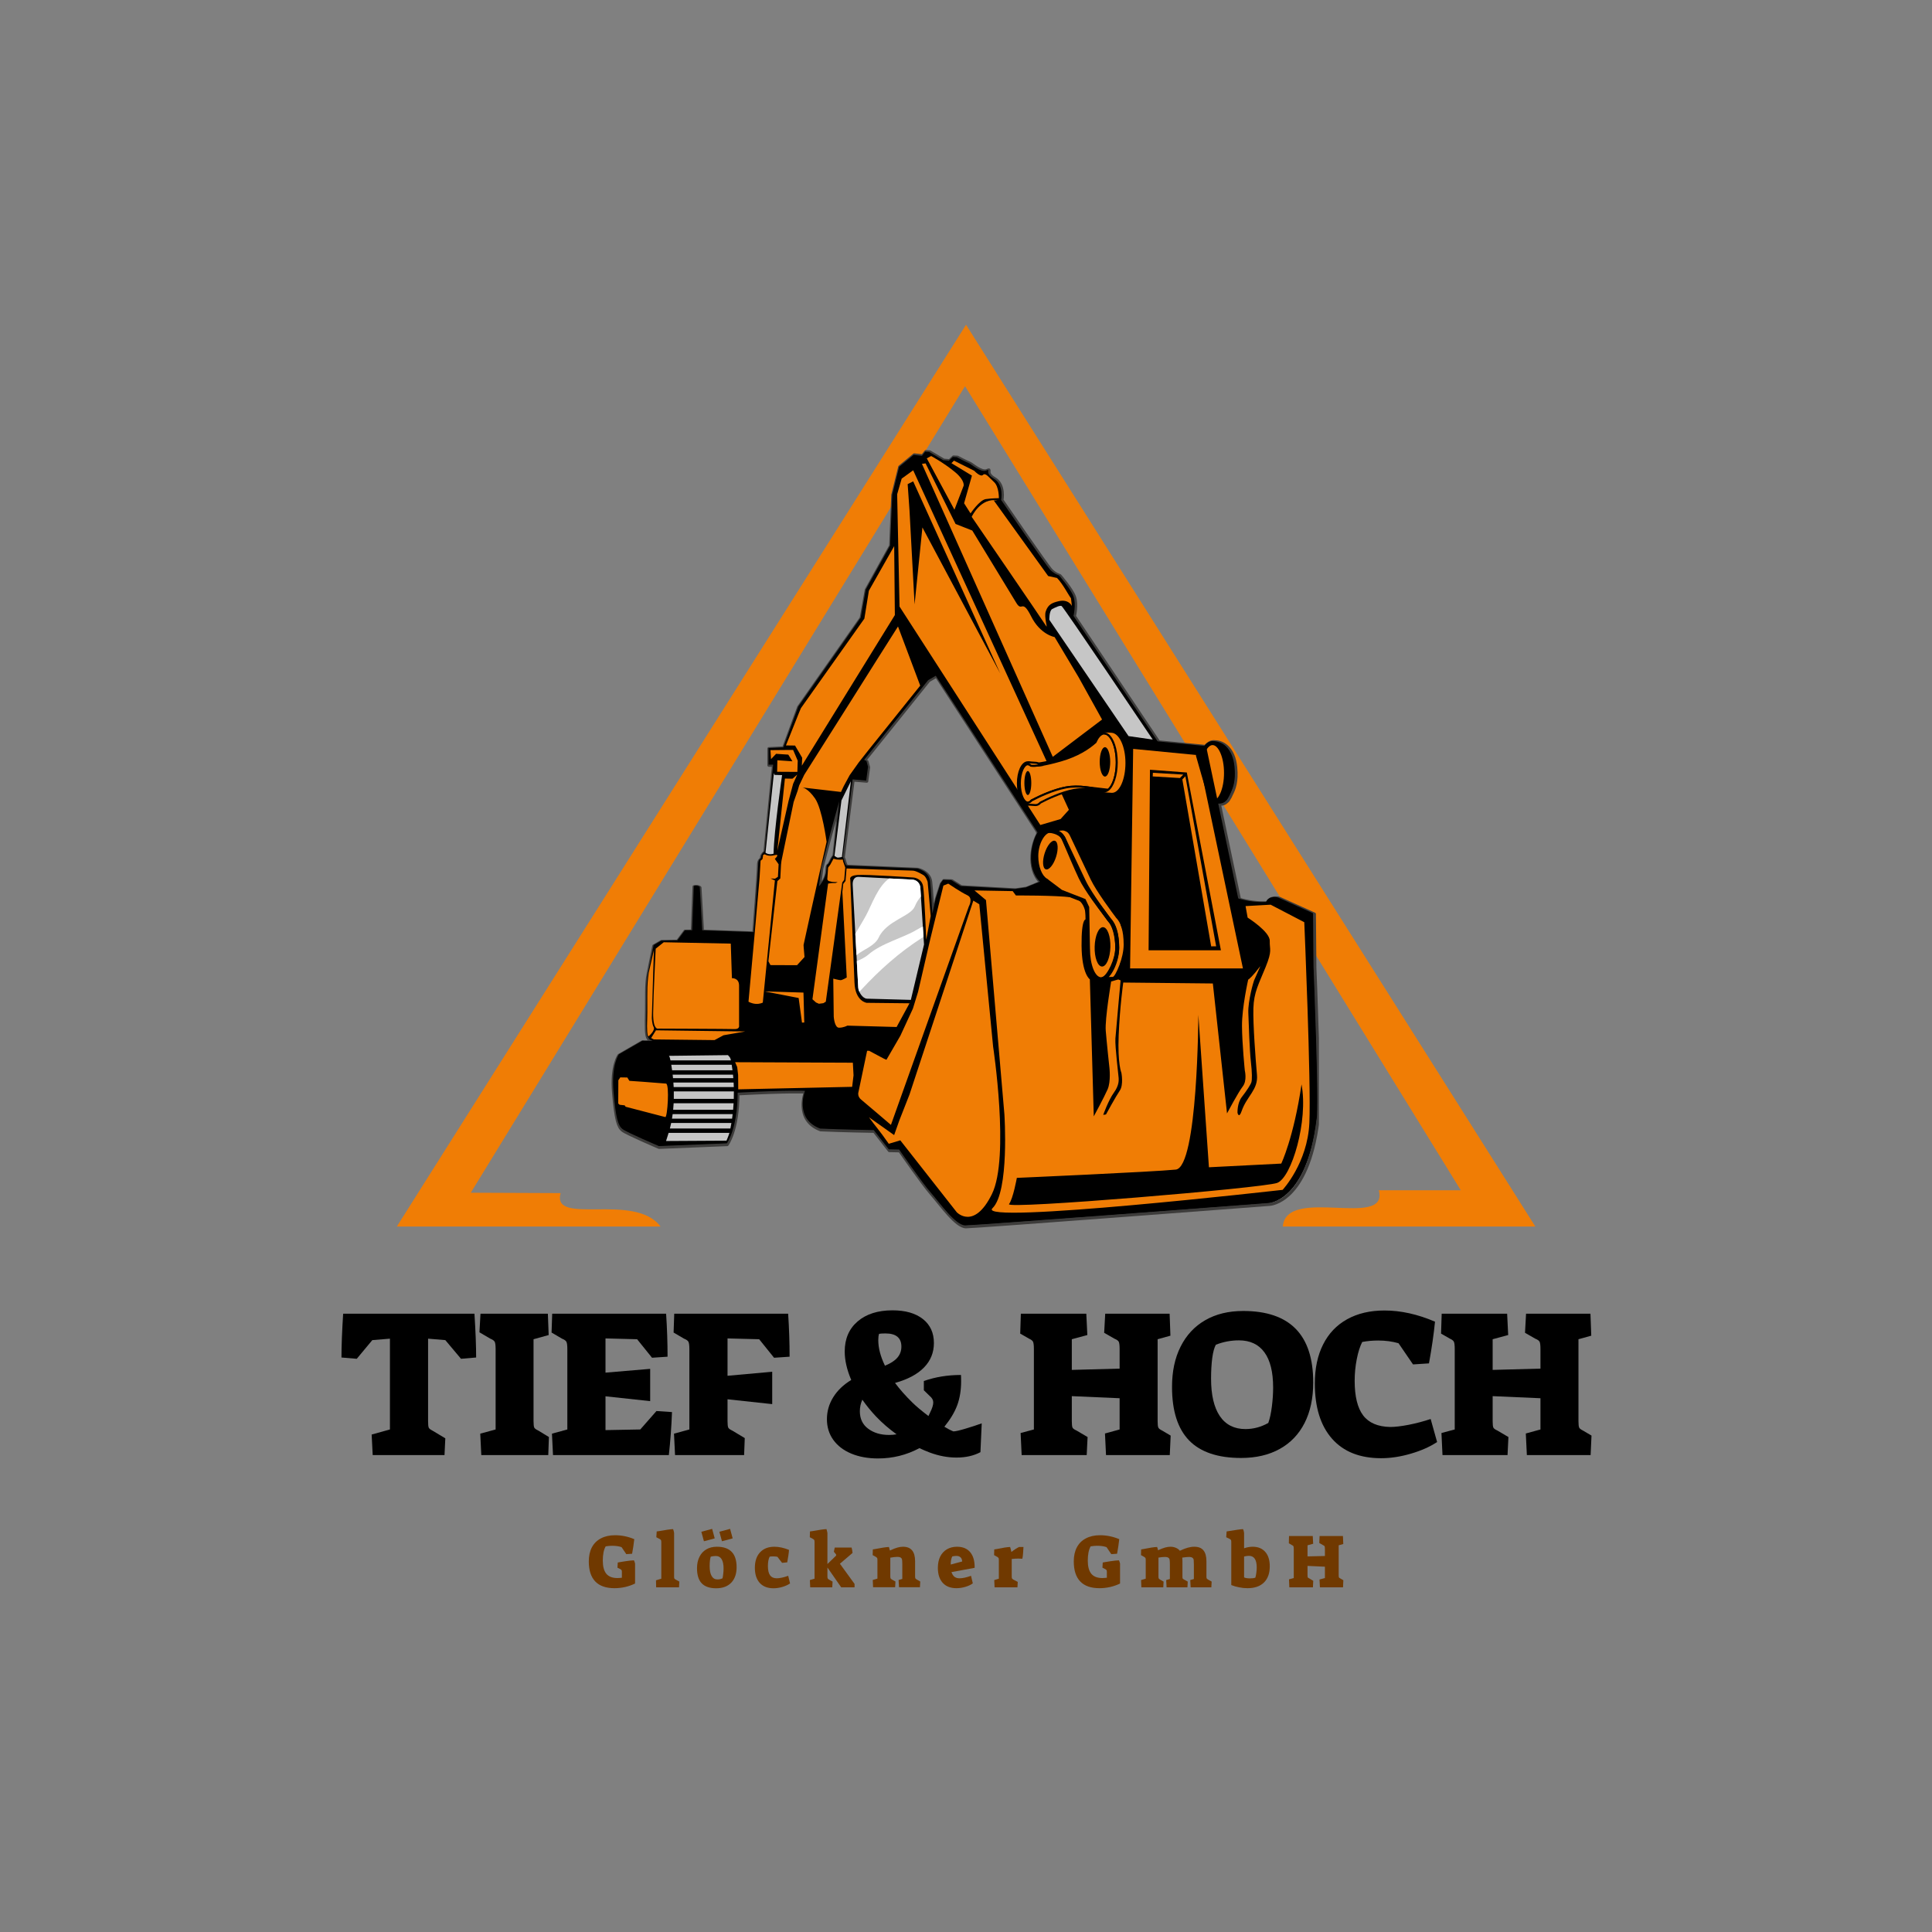 <?xml version="1.0" encoding="utf-8"?>
<svg xmlns="http://www.w3.org/2000/svg" height="500" preserveAspectRatio="xMidYMid meet" version="1.0" viewBox="0 0 375 375" width="500" zoomAndPan="magnify">
  <rect x="0" y="0" width="375" height="375" fill="#808080" stroke="none"/>
  <defs>
    <g/>
    <clipPath id="8a58f25785">
      <path clip-rule="nonzero" d="M 77 63 L 298.238 63 L 298.238 239 L 77 239 Z M 77 63"/>
    </clipPath>
    <clipPath id="2b1b8e0b28">
      <path clip-rule="nonzero" d="M 118.617 87.359 L 256 87.359 L 256 238 L 118.617 238 Z M 118.617 87.359"/>
    </clipPath>
    <clipPath id="2f2f2738a3">
      <path clip-rule="nonzero" d="M 118.617 87.359 L 256 87.359 L 256 238.859 L 118.617 238.859 Z M 118.617 87.359"/>
    </clipPath>
    <clipPath id="6bb5919d0a">
      <path clip-rule="nonzero" d="M 119 87.359 L 256 87.359 L 256 238 L 119 238 Z M 119 87.359"/>
    </clipPath>
    <clipPath id="930a31636f">
      <rect height="54" width="247" x="0" y="0"/>
    </clipPath>
    <clipPath id="c114b24f30">
      <rect height="20" width="152" x="0" y="0"/>
    </clipPath>
  </defs>
  <g clip-path="url(#8a58f25785)">
    <path d="M 128.203 238.066 C 123.176 231.336 106.996 238.055 108.82 231.582 L 91.379 231.508 L 187.312 74.961 L 283.539 231.031 L 267.629 231.031 C 269.637 238.668 249.641 230.09 248.992 238.066 L 298.004 238.066 L 187.508 63.031 L 77.027 238.066 Z M 128.203 238.066" fill="#f07d05" fill-opacity="1" fill-rule="evenodd"/>
  </g>
  <g clip-path="url(#2b1b8e0b28)">
    <path d="M 159.195 219.055 C 162.93 219.234 169.594 219.348 169.594 219.348 C 169.594 219.348 172.512 223.082 172.512 223.082 L 174.523 223.125 C 174.523 223.125 178.957 229.535 180.699 231.523 C 182.441 233.508 185.457 237.844 187.355 237.844 C 189.254 237.844 246.188 233.496 246.188 233.496 C 246.188 233.496 253.562 233.23 255.531 217.312 C 256.066 214.766 254.949 187.629 254.949 187.629 L 254.859 177.258 L 248.109 174.219 C 248.109 174.219 246.41 173.68 245.738 175.066 C 243.711 175.168 241.836 174.848 240.34 174.391 L 236.457 155.973 C 236.543 155.965 236.633 155.953 236.723 155.938 L 236.75 155.941 C 236.77 155.941 236.789 155.941 236.809 155.941 L 236.812 155.941 C 236.828 155.945 236.844 155.945 236.859 155.945 C 237.203 155.945 237.527 155.797 237.828 155.531 C 238.016 155.395 238.176 155.219 238.285 155 L 238.285 154.996 C 238.465 154.73 238.633 154.418 238.777 154.062 C 239.32 153.02 239.883 151.609 239.613 148.82 C 239.27 145.227 237.254 143.902 235.621 143.875 C 235.535 143.859 235.449 143.855 235.363 143.855 C 235.285 143.855 235.207 143.859 235.129 143.871 L 235.125 143.875 C 235.047 143.887 234.969 143.902 234.891 143.926 C 234.535 144.039 234.203 144.273 233.906 144.605 C 233.855 144.66 233.809 144.719 233.762 144.777 L 233.402 144.746 L 224.691 143.898 L 208.367 119.543 C 208.367 119.543 208.902 117.305 208.367 115.785 C 207.828 114.266 205.547 111.672 205.547 111.672 C 205.547 111.672 204.699 111.449 203.895 110.645 C 203.09 109.84 194.328 97.055 194.328 97.055 C 194.328 97.055 194.91 94.059 192.898 92.898 C 190.887 91.734 192.496 90.887 191.422 91.332 C 190.348 91.777 188.473 90.035 188.07 89.902 C 187.668 89.766 185.699 88.738 185.699 88.738 L 184.941 88.695 L 184.18 89.41 L 183.062 89.32 L 180.336 87.711 L 179.574 87.668 L 178.949 88.473 L 177.34 88.293 L 174.523 90.617 L 173.184 96.027 L 172.773 105.895 L 168.039 114.445 L 167.059 119.898 L 154.941 137.156 L 152.035 145.07 L 149.176 145.203 L 149.176 148.422 L 150.07 148.422 L 148.414 165.23 C 148.414 165.23 147.742 165.766 147.742 166.305 C 147.742 166.84 147.164 166.527 147.164 167.867 C 147.164 169.211 146.27 180.922 146.27 180.922 L 136.297 180.574 L 135.82 172.145 C 135.691 172.012 135.496 171.949 135.281 171.914 C 135.113 171.887 134.73 171.914 134.672 171.953 L 134.352 180.559 L 132.93 180.578 L 131.477 182.52 L 128.371 182.566 L 126.875 183.438 L 125.781 188.844 C 125.363 190.902 125.516 194.016 125.469 196.035 C 125.402 198.938 125.355 200.945 125.805 201.328 C 126.012 201.914 126.742 202.051 126.742 202.051 C 126.082 202.039 125.391 202.027 124.664 202.02 L 120.129 204.633 C 120.129 204.633 118.633 206.641 119.082 211.891 C 119.527 217.141 119.996 218.5 120.824 219.148 C 121.648 219.797 127.895 222.453 127.895 222.453 L 141.082 221.918 C 141.082 221.918 143.141 219.234 143.184 212.082 C 153.332 211.547 156.246 211.734 156.246 211.734 C 156.246 211.734 154.121 217.16 159.195 219.055 Z M 201.391 161.555 L 201.234 161.551 L 201.363 161.512 L 181.633 131.164 L 180.156 132.016 L 167.727 147.484 L 168.176 147.707 L 168.488 148.824 L 168.129 151.508 L 165.492 151.281 L 163.57 166.348 C 163.57 166.348 163.66 166.305 163.883 167.152 C 164.105 168.004 164.375 168.004 164.375 168.004 L 178.012 168.586 C 178.012 168.586 180.289 169.031 180.516 170.996 C 180.738 172.965 180.871 175.914 180.871 175.914 L 180.98 177.301 L 181.633 174.352 L 182.57 171.445 L 183.062 170.773 L 184.625 170.82 L 186.461 171.98 L 196.965 172.562 L 199.113 172.25 L 201.84 171.133 C 199.055 168.332 200.23 163.441 201.391 161.555 Z M 162.898 155.531 L 161.781 166.035 C 161.781 166.035 161.559 166.125 161.066 167.199 C 160.574 168.27 160.484 167.289 160.395 168.941 C 160.305 170.594 158.965 172.027 158.965 172.027 L 159.414 168.406 L 161.246 161.43 Z M 162.898 155.531" fill="#000000" fill-opacity="1" fill-rule="evenodd"/>
  </g>
  <g clip-path="url(#2f2f2738a3)">
    <path d="M 947.195 2605.939 C 1020.552 2609.469 1151.458 2611.694 1151.458 2611.694 C 1151.458 2611.694 1208.777 2685.051 1208.777 2685.051 L 1248.294 2685.895 C 1248.294 2685.895 1335.386 2811.813 1369.609 2850.87 C 1403.831 2889.85 1463.069 2975.023 1500.361 2975.023 C 1537.653 2975.023 2656.032 2889.62 2656.032 2889.62 C 2656.032 2889.62 2800.903 2884.402 2839.577 2571.716 C 2850.089 2521.687 2828.143 1988.625 2828.143 1988.625 L 2826.379 1784.9 L 2693.784 1725.202 C 2693.784 1725.202 2660.406 1714.612 2647.208 1741.853 C 2607.383 1743.848 2570.552 1737.556 2541.163 1728.578 L 2464.891 1366.783 C 2466.579 1366.63 2468.344 1366.4 2470.109 1366.093 L 2470.646 1366.169 C 2471.03 1366.169 2471.413 1366.169 2471.797 1366.169 L 2471.874 1366.169 C 2472.18 1366.246 2472.487 1366.246 2472.794 1366.246 C 2479.547 1366.246 2485.916 1363.33 2491.824 1358.112 C 2495.507 1355.427 2498.653 1351.974 2500.802 1347.677 L 2500.802 1347.6 C 2504.331 1342.382 2507.631 1336.244 2510.47 1329.261 C 2521.136 1308.773 2532.185 1281.073 2526.891 1226.286 C 2520.138 1155.692 2480.544 1129.679 2448.47 1129.142 C 2446.782 1128.835 2445.094 1128.758 2443.406 1128.758 C 2441.871 1128.758 2440.336 1128.835 2438.802 1129.065 L 2438.725 1129.142 C 2437.19 1129.372 2435.656 1129.679 2434.121 1130.14 C 2427.138 1132.365 2420.616 1136.969 2414.784 1143.491 C 2413.787 1144.565 2412.866 1145.716 2411.945 1146.867 L 2404.886 1146.254 L 2233.772 1129.603 L 1913.106 651.174 C 1913.106 651.174 1923.619 607.207 1913.106 577.358 C 1902.517 547.508 1857.705 496.558 1857.705 496.558 C 1857.705 496.558 1841.054 492.184 1825.247 476.377 C 1809.44 460.57 1637.329 209.424 1637.329 209.424 C 1637.329 209.424 1648.762 150.57 1609.245 127.781 C 1569.728 104.914 1601.341 88.263 1580.24 97.011 C 1559.138 105.758 1522.307 71.536 1514.403 68.927 C 1506.5 66.241 1467.827 46.06 1467.827 46.06 L 1452.94 45.216 L 1437.978 59.258 L 1416.032 57.494 L 1362.473 25.88 L 1347.51 25.036 L 1335.232 40.843 L 1303.619 37.313 L 1248.294 82.969 L 1221.975 189.244 L 1213.918 383.07 L 1120.918 551.038 L 1101.658 658.157 L 863.633 997.162 L 806.544 1152.622 L 750.376 1155.231 L 750.376 1218.459 L 767.948 1218.459 L 735.413 1548.64 C 735.413 1548.64 722.215 1559.152 722.215 1569.741 C 722.215 1580.254 710.859 1574.115 710.859 1600.434 C 710.859 1626.83 693.287 1856.875 693.287 1856.875 L 497.388 1850.046 L 488.027 1684.457 C 485.495 1681.848 481.658 1680.62 477.438 1679.929 C 474.138 1679.392 466.619 1679.929 465.468 1680.697 L 459.176 1849.739 L 431.245 1850.122 L 402.7 1888.258 L 341.698 1889.179 L 312.309 1906.291 L 290.824 2012.489 C 282.614 2052.927 285.606 2114.083 284.685 2153.754 C 283.381 2210.766 282.46 2250.207 291.284 2257.726 C 295.351 2269.236 309.7 2271.922 309.7 2271.922 C 296.732 2271.692 283.151 2271.461 268.879 2271.308 L 179.792 2322.642 C 179.792 2322.642 150.403 2362.083 159.228 2465.211 C 167.975 2568.34 177.183 2595.043 193.45 2607.781 C 209.641 2620.518 332.336 2672.697 332.336 2672.697 L 591.386 2662.184 C 591.386 2662.184 631.824 2609.469 632.668 2468.971 C 832.02 2458.459 889.262 2462.142 889.262 2462.142 C 889.262 2462.142 847.52 2568.724 947.195 2605.939 Z M 1776.062 1476.434 L 1772.992 1476.358 L 1775.525 1475.59 L 1387.948 879.454 L 1358.943 896.182 L 1114.78 1200.043 L 1123.604 1204.417 L 1129.742 1226.362 L 1122.683 1279.078 L 1070.888 1274.627 L 1033.136 1570.585 C 1033.136 1570.585 1034.901 1569.741 1039.275 1586.392 C 1043.648 1603.12 1048.943 1603.12 1048.943 1603.12 L 1316.817 1614.553 C 1316.817 1614.553 1361.552 1623.301 1366.002 1661.897 C 1370.376 1700.57 1372.985 1758.504 1372.985 1758.504 L 1375.133 1785.744 L 1387.948 1727.81 L 1406.364 1670.721 L 1416.032 1657.523 L 1446.725 1658.444 L 1482.789 1681.234 L 1689.124 1692.667 L 1731.327 1686.528 L 1784.886 1664.583 C 1730.176 1609.565 1753.272 1513.496 1776.062 1476.434 Z M 1019.938 1358.112 L 997.992 1564.447 C 997.992 1564.447 993.619 1566.211 983.95 1587.313 C 974.282 1608.338 972.517 1589.078 970.752 1621.536 C 968.987 1653.994 942.668 1682.155 942.668 1682.155 L 951.492 1611.023 L 987.48 1473.979 Z M 1019.938 1358.112" fill="none" stroke="#3d3c3b" stroke-linecap="butt" stroke-linejoin="round" stroke-miterlimit="4" stroke-opacity="1" stroke-width="11.811" transform="matrix(0.051, 0, 0, 0.051, 110.976, 86.393)"/>
  </g>
  <g clip-path="url(#6bb5919d0a)">
    <path d="M 159.195 219.055 C 162.93 219.234 169.594 219.348 169.594 219.348 C 169.594 219.348 172.512 223.082 172.512 223.082 L 174.523 223.125 C 174.523 223.125 178.957 229.535 180.699 231.523 C 182.441 233.508 185.457 237.844 187.355 237.844 C 189.254 237.844 246.188 233.496 246.188 233.496 C 246.188 233.496 253.562 233.23 255.531 217.312 C 256.066 214.766 254.949 187.629 254.949 187.629 L 254.859 177.258 L 248.109 174.219 C 248.109 174.219 246.41 173.68 245.738 175.066 C 241.34 175.289 237.691 173.5 236.977 172.742 C 236.262 171.98 235.547 155.977 235.547 155.977 C 235.547 155.977 237.703 156.207 238.285 155 C 238.863 153.793 239.969 152.52 239.617 148.82 C 239.262 145.125 237.141 143.832 235.488 143.875 C 233.832 143.922 233.312 145.695 233.312 145.695 L 230.406 145.426 C 230.406 145.426 229.379 144.668 227.945 144.668 C 226.516 144.668 225.086 144.488 225.086 144.488 L 208.367 119.543 C 208.367 119.543 208.902 117.305 208.367 115.785 C 207.828 114.266 205.551 111.672 205.551 111.672 C 205.551 111.672 204.699 111.449 203.895 110.645 C 203.09 109.84 194.328 97.055 194.328 97.055 C 194.328 97.055 194.91 94.059 192.898 92.898 C 190.887 91.734 192.496 90.887 191.422 91.332 C 190.348 91.777 188.473 90.035 188.07 89.902 C 187.668 89.766 185.699 88.738 185.699 88.738 L 184.941 88.695 L 184.18 89.41 L 183.062 89.32 L 180.336 87.711 L 179.574 87.668 L 178.949 88.473 L 177.34 88.293 L 174.523 90.617 L 173.184 96.027 L 172.773 105.895 L 168.043 114.445 L 167.059 119.898 L 154.941 137.156 L 152.035 145.07 L 149.176 145.203 L 149.176 148.422 L 150.07 148.422 L 148.414 165.23 C 148.414 165.23 147.746 165.766 147.746 166.305 C 147.746 166.84 147.164 166.527 147.164 167.867 C 147.164 169.211 146.27 180.922 146.27 180.922 L 136.301 180.574 L 135.82 172.145 C 135.695 172.012 135.496 171.949 135.281 171.914 C 135.113 171.887 134.73 171.914 134.676 171.953 L 134.355 180.559 L 132.93 180.578 L 131.477 182.52 L 128.371 182.566 L 126.875 183.438 L 125.781 188.844 C 125.363 190.902 125.516 194.016 125.469 196.035 C 125.402 198.938 125.359 200.945 125.805 201.328 C 126.012 201.914 126.746 202.051 126.746 202.051 C 126.086 202.039 125.391 202.027 124.664 202.02 L 120.133 204.633 C 120.133 204.633 118.637 206.641 119.082 211.891 C 119.527 217.141 119.996 218.5 120.824 219.148 C 121.648 219.797 127.895 222.453 127.895 222.453 L 141.082 221.918 C 141.082 221.918 143.141 219.234 143.184 212.082 C 153.332 211.547 156.246 211.734 156.246 211.734 C 156.246 211.734 154.121 217.16 159.195 219.055 Z M 162.898 155.531 L 161.781 166.035 C 161.781 166.035 161.559 166.125 161.066 167.199 C 160.574 168.27 160.484 167.289 160.395 168.941 C 160.309 170.594 158.965 172.027 158.965 172.027 L 159.414 168.406 L 161.246 161.43 Z M 181.633 131.164 L 180.156 132.016 L 167.727 147.484 L 168.176 147.707 L 168.488 148.824 L 168.129 151.508 L 165.492 151.281 L 163.57 166.348 C 163.57 166.348 163.66 166.305 163.883 167.152 C 164.105 168.004 164.375 168.004 164.375 168.004 L 178.012 168.582 C 178.012 168.582 180.289 169.031 180.516 170.996 C 180.738 172.965 180.871 175.914 180.871 175.914 L 180.98 177.301 L 181.633 174.352 L 182.57 171.445 L 183.062 170.773 L 184.625 170.82 L 186.461 171.98 L 196.965 172.562 L 199.113 172.25 L 201.84 171.133 C 199.055 168.332 200.23 163.441 201.395 161.555 Z M 181.633 131.164" fill="#000000" fill-opacity="1" fill-rule="evenodd"/>
  </g>
  <path d="M 148.449 192.438 C 148.273 192.418 155.953 192.66 155.953 192.66 L 156.109 198.469 L 155.664 198.488 L 155.016 193.711 Z M 216.969 177.938 C 217.777 178.77 218.363 180.203 218.469 182.574 L 219.008 144.309 L 233.312 145.695 L 233.395 146.086 C 233.43 146.055 233.469 146.02 233.504 145.988 C 233.895 145.09 234.418 144.473 235.004 144.293 C 235.121 144.254 235.242 144.238 235.363 144.238 C 236.801 144.238 237.965 146.836 237.965 150.039 C 237.965 153.18 236.848 155.734 235.453 155.84 L 242.434 188.926 L 218.379 188.926 L 218.449 184.117 C 218.191 186.828 216.695 190 215.988 190 C 215.211 190 213.93 190.066 214.062 190.02 C 214.125 190 214.184 189.973 214.246 189.934 C 214.07 190.023 213.898 190.07 213.73 190.07 C 212.324 190.07 211.18 187.422 211.18 184.156 L 211.035 176.152 L 210.41 174.809 L 205.938 173.066 L 203.02 170.867 C 201.934 170.234 201.148 168.371 201.148 166.172 C 201.148 163.621 202.5 161.523 203.613 161.27 C 203.586 161.27 203.57 161.27 203.57 161.27 C 204.699 160.941 206.266 160.711 206.676 160.879 C 207.09 161.047 207.574 161.094 208.066 162.133 L 208.066 162.137 L 208.07 162.141 C 208.184 162.379 210.855 168.023 212.035 170.516 C 213.242 173.062 216.969 177.938 216.969 177.938 Z M 214.117 176.914 C 212.922 175.262 211.164 172.734 210.402 171.133 C 209.223 168.637 206.551 162.996 206.438 162.758 L 206.434 162.754 L 206.434 162.75 L 206.434 162.754 L 206.438 162.758 M 206.434 162.75 L 206.434 162.754 C 206.547 162.992 208.543 167.82 209.738 170.34 C 210.926 172.84 214.07 176.852 214.117 176.914 M 203.297 148.082 C 204 147.93 204.836 147.719 205.828 147.434 C 209.129 146.488 211.242 145.055 212.492 143.934 C 212.883 143.031 213.406 142.418 213.992 142.234 C 214.109 142.199 214.23 142.18 214.352 142.18 C 215.789 142.18 216.953 144.777 216.953 147.984 C 216.953 151.188 215.789 153.785 214.352 153.785 C 214.102 153.785 213.863 153.707 213.633 153.559 C 212.34 153.191 209.512 152.543 206.898 153.039 C 206.5 153.117 206.102 153.211 205.699 153.32 L 207.473 157.184 L 205.863 158.973 L 201.93 160.133 L 199.211 155.918 C 198.695 155.715 198.258 155.012 198.004 154.043 L 174.598 117.73 L 174.137 95.938 L 175.016 92.898 L 177.25 91.285 Z M 193.633 97.129 L 192.898 97.145 L 203.449 111.809 C 203.453 111.812 205.168 112.184 205.168 112.184 C 206.301 113.309 207.641 115.949 207.875 116.098 L 208.055 117.617 C 208.055 117.617 207.418 116.211 205.449 116.703 C 204.312 116.984 203.426 117.27 202.969 118.699 C 202.633 119.746 203.375 122.004 203.09 121.555 C 202.422 120.48 188.605 100.316 188.605 100.316 C 188.605 100.316 190.297 96.543 193.633 97.129 Z M 185.164 89.41 L 184.672 89.902 L 188.652 92.316 L 187.129 97.68 L 188.383 99.648 C 188.383 99.648 190.125 97.055 191.332 96.875 C 192.539 96.695 193.883 96.695 193.883 96.695 C 193.883 96.695 193.926 94.461 192.941 93.566 C 191.957 92.672 191.289 91.688 190.797 92.18 C 190.305 92.672 189.098 91.375 189.098 91.375 Z M 179.887 88.961 L 185.254 98.934 L 187.043 94.281 C 187.043 94.281 187.312 93.242 185.387 91.645 C 183.219 89.848 180.738 88.516 180.738 88.516 Z M 157.695 193.957 L 158.391 194.582 L 158.949 194.828 L 159.82 194.715 L 160.289 194.426 L 163.48 171.285 L 163.859 170.773 L 164.062 168.383 L 163.637 167.176 L 163.594 166.844 L 162.969 166.863 L 162.32 166.82 L 161.785 166.664 L 161.16 167.824 L 160.734 168.406 L 160.578 170.707 L 160.801 170.996 L 161.43 171.152 L 161.887 171.195 L 162.602 171.219 L 162.18 171.395 L 161.418 171.406 L 160.734 171.504 Z M 161.738 189.953 L 161.828 197.328 C 161.828 197.328 161.961 199.477 162.855 199.477 C 163.75 199.477 164.465 199.074 164.465 199.074 L 174.031 199.34 L 176.535 194.738 L 168.219 194.648 C 168.219 194.648 165.984 194.379 165.852 190.668 C 165.715 186.957 165.047 170.73 165.047 170.73 C 165.047 170.73 164.645 169.969 166.434 169.836 C 168.219 169.699 177.34 170.328 177.34 170.328 C 177.34 170.328 178.906 170.461 179.172 172.027 C 179.441 173.59 179.777 182.395 179.777 182.395 L 180.648 177.809 L 180.055 171.176 C 180.055 171.176 179.762 170.148 179.203 169.836 C 178.645 169.523 177.738 168.988 177.094 168.988 C 176.445 168.988 164.316 168.566 164.316 168.566 L 164.117 170.996 L 163.672 171.562 L 163.504 173.102 L 164.352 189.734 C 164.352 189.734 163.48 190.25 163.168 190.25 C 162.855 190.25 161.738 189.953 161.738 189.953 Z M 143.293 211.441 L 143.27 208.652 L 143.09 207.109 L 142.688 206.172 L 165.539 206.27 L 165.672 208.719 L 165.402 210.953 Z M 171.59 205.504 L 168.707 203.961 L 168.305 203.961 L 166.586 212.156 C 166.586 212.156 166.453 212.871 167.145 213.43 C 167.836 213.988 172.93 218.344 172.93 218.344 L 188.047 175.953 C 188.047 175.953 188.965 174.324 187.758 173.766 C 186.551 173.207 184.051 171.512 184.051 171.512 L 183.113 171.891 L 180.566 182.273 L 178.199 192.504 L 177.195 195.766 L 174.762 201.035 L 172.059 205.703 Z M 168.664 216.855 C 170.008 218.742 170.523 219.148 172.512 222.008 L 174.746 221.336 L 185.699 235.285 C 185.699 235.285 189.055 238.859 192.539 231.754 C 196.027 224.645 192.762 203.141 192.762 203.141 L 190.082 175.512 L 188.922 174.812 L 176.535 212.441 L 174.57 217.445 L 173.551 220.32 Z M 189.141 172.832 L 191.379 174.707 L 194.953 216.285 C 194.953 216.285 195.957 231.32 192.629 234.523 C 189.305 237.73 248.957 230.949 248.957 230.949 C 248.957 230.949 253.789 225.762 254.145 217.984 C 254.504 210.203 253.16 179 253.16 179 L 246.633 175.602 L 241.762 175.871 L 242.164 178.105 C 242.164 178.105 246.5 180.832 246.457 182.621 C 246.41 184.41 246.992 184.41 245.652 187.719 C 244.309 191.027 243.371 192.59 243.281 195.719 C 243.191 198.848 243.719 205.719 243.977 208.625 C 244.238 211.531 242 212.742 241 215.66 C 240.469 217.215 240.199 216 240.199 216 C 240.199 216 240.109 214.125 241.047 212.918 C 241.984 211.711 242.766 210.504 242.902 210.035 C 243.035 209.566 243.043 208.219 242.797 206.098 C 242.555 203.98 242.371 198.789 242.297 196.547 C 242.223 194.305 243.281 190.598 243.414 190.293 C 243.605 189.859 244.684 187.453 244.625 187.531 C 243.168 189.469 242.379 190.125 242.273 190.137 C 242.273 190.137 241.047 195.609 241.07 199.113 C 241.09 202.621 241.617 207.781 241.617 207.781 C 241.617 207.781 242.098 209.746 241.227 210.863 C 240.355 211.98 238.164 216.109 238.164 216.109 L 235.414 190.891 L 218.023 190.711 C 218.023 190.711 217.355 195.422 217.133 200.965 C 216.91 206.508 217.664 208.238 217.664 208.238 C 217.664 208.238 218.113 210.562 217.352 211.68 C 216.59 212.797 214.672 216.312 214.672 216.312 L 214.133 216.402 C 214.133 216.402 215.141 213.543 216.211 212.07 C 217.285 210.594 217.129 209.566 217.129 209.254 C 217.129 208.941 216.391 203.09 216.5 201.57 C 216.613 200.055 217.508 190.293 217.508 190.293 L 217.059 190.113 L 215.676 190.492 C 215.676 190.492 214.445 197.777 214.625 200.055 C 214.805 202.336 215.34 207.254 215.34 207.254 C 215.34 207.254 215.652 209.938 214.98 211.457 C 214.312 212.977 212.301 216.688 212.301 216.688 L 211.539 190.086 C 211.539 190.086 209.977 189.102 209.93 183.559 C 209.887 178.016 210.781 178.465 210.781 178.465 C 210.781 178.465 211.047 174.574 207.965 174.172 C 204.879 173.77 197.188 173.812 197.188 173.812 L 196.562 172.965 Z M 197.367 228.625 C 197.367 228.625 196.652 232.648 195.848 233.719 C 195.043 234.793 245.074 230.613 247.887 229.605 C 250.695 228.602 253.965 217.535 252.625 210.473 C 251.105 220.844 248.691 225.852 248.691 225.852 L 234.652 226.566 L 232.598 196.973 C 232.598 196.973 232.508 226.566 228.215 227.016 C 223.926 227.461 197.367 228.625 197.367 228.625 Z M 150.887 147.566 L 150.84 149.801 L 154.77 149.824 L 154.84 147.656 L 153.945 145.559 L 149.547 145.602 L 149.656 147.344 L 150.641 146.316 L 153.008 146.473 L 153.812 147.77 Z M 149.145 186.586 L 149.547 187.324 L 154.703 187.344 L 156.156 185.758 L 156 183.926 L 155.969 183.426 C 155.969 183.426 158.586 171.383 160.441 163.398 C 160.441 163.387 159.59 157.004 158.207 154.992 C 156.82 152.98 155.746 152.848 155.746 152.848 L 163.234 153.719 L 163.75 152.625 L 164.91 150.477 L 166.656 148.02 L 168.668 145.469 L 178.613 133.078 L 174.301 121.598 L 170.141 128.168 L 165.18 136.039 L 156.105 150.387 L 155.121 152.445 L 154.809 153.516 L 154.047 155.664 L 151.68 167.109 L 151.59 167.867 L 151.457 170.504 L 150.887 171.027 Z M 178.949 90.035 L 204.344 146.902 L 213.91 139.66 L 209.348 131.434 L 204.699 123.652 C 204.699 123.652 201.93 123.207 200.141 119.629 C 198.352 116.055 198.418 118.906 197.277 117.039 L 188.719 102.977 L 185.477 101.703 L 179.656 89.941 Z M 176.535 99.066 L 177.52 117.305 L 179.039 102.375 L 194.148 130.719 L 177.25 93.434 L 176.176 93.969 Z M 152.551 144.688 L 154.316 144.711 L 155.703 147.078 L 155.637 148.621 L 173.691 119.387 L 173.562 105.996 L 168.645 114.668 L 167.773 120.078 L 155.461 137.449 L 155.039 138.457 Z M 152.352 151.117 L 150.875 165.141 L 153.066 155.438 L 153.941 152.148 L 154.742 150.355 L 153.824 151.145 Z M 148.449 165.816 C 148.449 165.816 149.121 166.328 150.328 165.992 C 151.531 165.66 150.395 166.707 150.395 166.707 L 151.129 167.758 L 150.996 170.191 L 150.438 170.551 L 149.559 170.516 L 150.406 170.887 L 148.059 194.602 C 148.059 194.602 147.492 194.914 146.664 194.848 C 145.836 194.781 145.281 194.426 145.281 194.426 L 146.402 182.086 L 147.434 170.328 L 147.629 167.059 L 147.996 166.758 L 148.133 165.934 Z M 127.805 199.652 C 127.805 199.652 126.734 200.102 126.777 196.57 C 126.824 193.035 127.27 184.141 127.27 184.141 L 128.836 182.891 L 141.844 183.156 L 142.066 189.863 C 142.066 189.863 143.453 189.773 143.453 191.293 C 143.453 192.812 143.453 199.027 143.453 199.027 C 143.453 199.027 143.633 199.789 142.559 199.742 C 141.484 199.699 127.805 199.652 127.805 199.652 Z M 126.922 184.398 L 126.52 197.508 C 126.52 197.508 126.52 198.691 126.875 199.359 C 127.234 200.031 125.871 201.168 125.871 201.168 C 125.637 201.047 125.535 199.996 125.625 197.676 C 125.68 196.223 125.609 193.973 125.66 191.652 C 125.691 190.258 125.914 188.828 125.914 188.828 Z M 127.324 199.984 L 126.387 201.48 L 126.898 201.75 L 138.691 201.883 L 140.434 200.945 L 144.652 200.207 Z M 121.762 209.141 L 120.398 209.121 L 120.02 209.68 L 119.996 214.191 L 120.266 214.438 L 121.25 214.547 L 121.426 214.816 L 129.133 216.824 C 129.543 216.934 129.98 210.527 129.289 210.324 C 127.078 210.125 122.164 209.789 122.164 209.789 Z M 121.762 209.141" fill="#f07d05" fill-opacity="1" fill-rule="evenodd"/>
  <path d="M 219.945 145.359 L 219.348 187.969 L 241.254 187.969 L 232.523 146.578 Z M 217.426 188.914 L 217.453 186.949 C 219.086 184.043 218.16 181.012 217.555 179.609 L 218.051 144.297 L 218.066 143.258 L 219.094 143.359 L 233.402 144.742 L 234.102 144.812 L 234.246 145.5 L 243.367 188.73 L 242.867 189.207 L 242.434 189.883 L 217.414 189.883 Z M 217.426 188.914" fill="#000000" fill-opacity="1" fill-rule="nonzero"/>
  <path d="M 199.516 147.762 C 199.688 147.762 199.852 147.797 200.008 147.867 C 200.121 147.914 200.23 147.98 200.332 148.062 C 200.68 148.086 201.199 148.066 201.973 147.945 C 202.855 147.809 204.066 147.539 205.723 147.066 C 207.344 146.602 208.668 146.02 209.742 145.418 C 210.777 144.836 211.574 144.234 212.176 143.703 C 212.383 143.242 212.625 142.855 212.895 142.551 C 213.191 142.215 213.523 141.98 213.879 141.871 L 213.883 141.871 C 213.957 141.848 214.035 141.828 214.113 141.816 L 214.117 141.816 C 214.195 141.805 214.273 141.797 214.352 141.797 C 215.234 141.797 216.008 142.535 216.539 143.723 C 217.031 144.82 217.336 146.328 217.336 147.984 C 217.336 149.637 217.031 151.145 216.539 152.242 C 216.008 153.434 215.234 154.168 214.352 154.168 C 214.191 154.168 214.031 154.145 213.875 154.094 C 213.738 154.051 213.605 153.992 213.477 153.914 C 212.84 153.734 211.855 153.496 210.715 153.355 C 209.551 153.215 208.23 153.176 206.969 153.418 C 205.961 153.609 204.926 153.934 203.961 154.301 C 202.578 154.82 201.348 155.426 200.57 155.836 C 200.43 155.988 200.281 156.109 200.121 156.199 C 199.93 156.305 199.727 156.359 199.516 156.359 C 198.867 156.359 198.309 155.836 197.926 154.984 C 197.59 154.23 197.379 153.195 197.379 152.059 C 197.379 150.926 197.59 149.891 197.926 149.137 C 198.309 148.285 198.867 147.762 199.516 147.762 Z M 199.703 148.566 C 199.641 148.539 199.578 148.523 199.516 148.523 L 199.516 148.527 C 199.195 148.527 198.879 148.879 198.625 149.445 C 198.328 150.109 198.145 151.035 198.145 152.059 C 198.145 153.086 198.328 154.012 198.625 154.676 C 198.879 155.242 199.195 155.594 199.516 155.594 C 199.598 155.594 199.676 155.57 199.754 155.527 C 199.855 155.473 199.949 155.391 200.043 155.281 L 200.094 155.223 L 200.156 155.188 C 200.949 154.77 202.234 154.133 203.691 153.582 C 204.691 153.203 205.77 152.867 206.828 152.664 C 208.18 152.41 209.578 152.445 210.805 152.598 C 212.027 152.746 213.078 153.004 213.738 153.191 L 213.789 153.207 L 213.84 153.238 C 213.926 153.293 214.016 153.336 214.102 153.363 C 214.184 153.391 214.266 153.402 214.352 153.402 C 214.906 153.402 215.438 152.84 215.844 151.93 C 216.293 150.93 216.57 149.531 216.57 147.984 C 216.57 146.434 216.293 145.039 215.844 144.035 C 215.438 143.125 214.906 142.562 214.352 142.562 C 214.312 142.562 214.27 142.566 214.23 142.574 L 214.23 142.57 C 214.191 142.578 214.148 142.586 214.109 142.602 L 214.105 142.602 C 213.887 142.668 213.668 142.824 213.465 143.055 C 213.234 143.316 213.023 143.664 212.84 144.086 L 212.809 144.164 L 212.746 144.219 C 212.105 144.793 211.242 145.453 210.117 146.086 C 208.996 146.715 207.613 147.32 205.93 147.805 C 204.254 148.281 203.012 148.555 202.09 148.699 C 201.148 148.848 200.535 148.855 200.137 148.812 L 200.016 148.797 L 199.922 148.715 C 199.848 148.648 199.773 148.598 199.703 148.566 Z M 199.703 148.566" fill="#000000" fill-opacity="1" fill-rule="nonzero"/>
  <path d="M 201.371 147.918 C 201.258 147.883 201.141 147.863 201.027 147.863 L 199.648 147.77 L 199.641 147.766 L 199.621 147.766 L 199.559 147.762 L 199.535 147.762 L 199.492 148.523 L 199.574 148.531 L 199.625 148.539 L 199.684 148.559 L 199.746 148.586 L 199.809 148.625 L 199.859 148.66 L 199.934 148.723 L 200.027 148.805 L 200.145 148.812 L 200.301 148.828 L 200.316 148.828 L 200.434 148.832 L 200.445 148.832 L 200.578 148.836 L 200.625 148.836 L 200.73 148.832 L 200.738 148.832 L 200.859 148.828 L 200.871 148.828 C 200.984 148.824 201.09 148.816 201.184 148.809 L 201.188 148.809 C 201.289 148.801 201.406 148.789 201.539 148.773 L 202.609 148.652 L 201.699 148.074 C 201.594 148.004 201.48 147.953 201.371 147.918 Z M 199.465 156.359 L 200.883 156.453 L 200.918 156.457 L 200.945 156.457 L 201 156.461 L 201.012 156.461 C 201.223 156.461 201.426 156.406 201.617 156.301 C 201.777 156.211 201.93 156.09 202.07 155.934 C 202.727 155.59 203.699 155.109 204.797 154.66 L 204.801 154.66 C 205.938 154.191 207.223 153.754 208.465 153.52 C 208.824 153.449 209.188 153.402 209.559 153.375 C 209.934 153.348 210.301 153.34 210.656 153.348 L 213.965 153.402 C 213.914 153.461 213.887 153.57 213.887 153.781 L 213.887 154.117 L 214.219 154.16 L 214.23 154.164 L 214.258 154.164 L 215.715 154.266 L 215.77 154.27 L 215.848 154.27 C 216.406 154.27 216.918 153.977 217.355 153.465 L 218.453 153.48 L 217.438 153.363 C 217.66 153.082 217.859 152.738 218.035 152.344 C 218.527 151.246 218.832 149.738 218.832 148.086 C 218.832 146.449 218.523 144.977 218.027 143.883 C 217.484 142.688 216.703 141.926 215.828 141.855 L 215.734 141.848 C 215.254 141.812 214.977 141.789 214.398 141.797 L 214.32 141.801 L 214.293 141.801 L 214.32 142.562 L 214.379 142.562 C 214.633 142.566 214.812 142.691 214.922 142.766 L 214.957 142.789 C 215.414 143.133 215.812 143.816 216.102 144.715 C 216.398 145.629 216.57 146.758 216.57 147.984 C 216.57 149.219 216.395 150.355 216.094 151.273 C 215.828 152.094 215.469 152.73 215.062 153.09 L 210.703 152.586 C 210.066 152.512 209.375 152.469 208.672 152.48 C 208.059 152.492 207.438 152.551 206.828 152.664 C 205.785 152.863 204.715 153.195 203.73 153.57 C 202.316 154.102 201.051 154.719 200.246 155.145 L 200.246 155.141 L 200.223 155.152 L 200.219 155.156 L 200.156 155.188 L 200.098 155.223 L 200.051 155.27 L 199.98 155.348 L 199.977 155.352 L 199.969 155.363 L 199.965 155.363 L 199.918 155.41 L 199.77 155.52 L 199.691 155.559 L 199.625 155.578 L 199.523 155.594 L 199.488 155.594 Z M 200.934 155.691 L 200.863 155.684 C 201.086 155.57 201.336 155.445 201.609 155.312 L 201.586 155.324 L 201.539 155.379 C 201.445 155.492 201.348 155.574 201.25 155.629 C 201.172 155.672 201.094 155.695 201.012 155.695 L 200.988 155.695 L 200.945 155.691 L 200.93 155.691 Z M 215.793 153.438 L 216.172 153.441 C 216.066 153.484 215.957 153.504 215.848 153.504 L 215.848 153.508 L 215.824 153.504 L 215.766 153.5 L 215.738 153.5 Z M 216.488 153.254 L 215.992 153.195 C 216.32 152.758 216.602 152.184 216.82 151.512 C 217.145 150.516 217.336 149.297 217.336 147.984 C 217.336 146.684 217.148 145.469 216.828 144.48 C 216.586 143.727 216.266 143.094 215.887 142.637 C 216.422 142.746 216.934 143.32 217.332 144.199 C 217.781 145.195 218.066 146.559 218.066 148.086 C 218.066 149.633 217.789 151.031 217.34 152.031 C 217.094 152.582 216.805 153.004 216.488 153.254 Z M 216.488 153.254" fill="#000000" fill-opacity="1" fill-rule="nonzero"/>
  <path d="M 201.012 148.246 C 201.18 148.246 201.34 148.297 201.496 148.395 C 201.254 148.422 201.043 148.438 200.855 148.445 L 200.855 148.449 L 200.848 148.449 C 200.762 148.449 200.684 148.453 200.613 148.453 L 200.586 148.453 C 200.539 148.453 200.492 148.453 200.449 148.449 L 200.332 148.445 L 200.18 148.434 L 200.102 148.363 L 200.02 148.305 L 199.922 148.25 L 199.82 148.203 L 199.719 148.168 L 199.598 148.148 L 199.516 148.145 Z M 199.492 155.977 L 200.906 156.07 C 200.941 156.074 200.977 156.078 201.012 156.078 C 201.309 156.078 201.586 155.914 201.828 155.629 C 203.148 154.934 205.855 153.625 208.395 153.141 C 209.145 153 209.914 152.953 210.66 152.965 C 209.488 152.828 208.168 152.801 206.898 153.039 C 204.41 153.512 201.766 154.777 200.418 155.484 L 200.398 155.492 L 200.332 155.527 L 200.25 155.617 L 200.25 155.621 L 200.156 155.707 L 199.973 155.844 L 199.832 155.914 L 199.711 155.953 L 199.562 155.977 Z M 214.281 153.785 L 215.738 153.883 C 215.758 153.883 215.777 153.887 215.797 153.887 L 215.801 153.887 C 215.816 153.887 215.832 153.887 215.848 153.887 C 217.285 153.887 218.449 151.289 218.449 148.086 C 218.449 144.879 217.23 142.352 215.797 142.238 C 215.234 142.195 214.961 142.168 214.309 142.18 C 214.758 142.16 215.031 142.379 215.176 142.477 C 216.211 143.246 216.953 145.422 216.953 147.984 C 216.953 150.566 216.195 152.754 215.152 153.508 L 215.035 153.582 C 215.02 153.59 215.008 153.598 214.996 153.605 L 214.922 153.648 L 214.738 153.723 L 214.633 153.754 L 214.496 153.777 C 214.426 153.781 214.211 153.777 214.281 153.785 Z M 214.281 153.785" fill="#f07d05" fill-opacity="1" fill-rule="evenodd"/>
  <path d="M 199.5 149.656 C 199.871 149.656 200.172 150.695 200.172 151.984 C 200.172 153.27 199.871 154.309 199.5 154.309 C 199.133 154.309 198.832 153.27 198.832 151.984 C 198.832 150.695 199.133 149.656 199.5 149.656 Z M 199.5 149.656" fill="#000000" fill-opacity="1" fill-rule="evenodd"/>
  <path d="M 214.473 145.027 C 215.035 145.027 215.492 146.305 215.492 147.879 C 215.492 149.453 215.035 150.73 214.473 150.73 C 213.91 150.73 213.453 149.453 213.453 147.879 C 213.453 146.305 213.91 145.027 214.473 145.027 Z M 214.473 145.027" fill="#000000" fill-opacity="1" fill-rule="evenodd"/>
  <path d="M 232.324 146.461 C 232.5 146.328 232.664 146.199 232.816 146.074 C 232.941 145.973 233.062 145.867 233.188 145.758 C 233.395 145.301 233.637 144.91 233.906 144.605 C 234.203 144.273 234.535 144.039 234.891 143.926 L 234.895 143.926 C 234.969 143.902 235.047 143.887 235.125 143.875 L 235.129 143.871 C 235.207 143.859 235.285 143.855 235.363 143.855 C 236.246 143.855 237.02 144.59 237.551 145.781 C 238.043 146.879 238.348 148.387 238.348 150.039 C 238.348 151.695 238.043 153.199 237.551 154.297 C 237.02 155.488 236.246 156.227 235.363 156.227 C 235.332 156.227 235.297 156.223 235.254 156.223 C 235.219 156.219 235.18 156.215 235.145 156.211 L 234.898 156.176 L 234.828 155.941 C 234.379 154.426 233.793 152.449 233.215 150.477 C 232.812 149.094 232.445 147.809 232.184 146.867 L 232.113 146.617 Z M 233.301 146.664 C 233.199 146.746 233.098 146.832 232.988 146.914 C 233.246 147.84 233.586 149.016 233.949 150.262 C 234.43 151.906 235.004 153.84 235.484 155.449 C 235.992 155.379 236.477 154.832 236.855 153.988 C 237.305 152.984 237.582 151.59 237.582 150.039 C 237.582 148.492 237.305 147.094 236.855 146.094 C 236.449 145.184 235.918 144.621 235.363 144.621 C 235.324 144.621 235.281 144.625 235.242 144.629 C 235.203 144.633 235.16 144.645 235.121 144.656 L 235.117 144.656 C 234.898 144.727 234.68 144.883 234.477 145.113 C 234.246 145.371 234.035 145.723 233.852 146.141 L 233.82 146.219 L 233.758 146.273 C 233.625 146.395 233.473 146.523 233.301 146.664 Z M 233.301 146.664" fill="#000000" fill-opacity="1" fill-rule="nonzero"/>
  <path d="M 235.293 155.84 L 236.75 155.938 C 236.77 155.941 236.789 155.941 236.809 155.945 L 236.812 155.945 C 236.828 155.945 236.844 155.945 236.859 155.945 C 238.297 155.945 239.461 153.348 239.461 150.141 C 239.461 146.938 238.242 144.406 236.812 144.293 C 236.246 144.25 235.973 144.223 235.32 144.238 C 235.77 144.219 236.043 144.438 236.188 144.535 C 237.223 145.305 237.965 147.477 237.965 150.039 C 237.965 152.621 237.207 154.812 236.164 155.562 L 236.047 155.641 C 236.031 155.648 236.02 155.656 236.008 155.664 L 235.934 155.703 L 235.75 155.781 L 235.645 155.809 L 235.508 155.836 C 235.438 155.836 235.223 155.836 235.293 155.84 Z M 235.293 155.84" fill="#000000" fill-opacity="1" fill-rule="evenodd"/>
  <path d="M 223.207 149.406 L 222.941 184.453 L 236.977 184.453 L 230.363 149.941 Z M 230.082 150.668 L 229.492 151.277 L 235.09 183.688 L 236.055 183.676 Z M 223.773 150 L 229.672 150.344 L 229.023 151.016 L 223.742 150.703 Z M 223.773 150" fill="#000000" fill-opacity="1" fill-rule="evenodd"/>
  <path d="M 215.625 178.305 C 216.105 178.805 216.512 179.492 216.793 180.43 C 217.074 181.348 217.234 182.508 217.234 183.965 C 217.234 185.434 216.797 187.012 216.172 188.23 C 215.504 189.539 214.594 190.453 213.73 190.453 C 212.109 190.453 210.797 187.633 210.797 184.156 L 210.801 184.156 L 210.656 176.238 L 210.129 175.113 L 205.801 173.422 L 205.754 173.406 L 205.711 173.371 L 202.812 171.191 C 202.195 170.828 201.672 170.125 201.309 169.219 C 200.969 168.359 200.766 167.305 200.766 166.172 C 200.766 163.238 202.523 160.863 203.832 160.863 C 204.488 160.863 205.098 161.004 205.613 161.301 C 206.105 161.586 206.504 162.008 206.777 162.586 L 206.781 162.59 C 206.805 162.641 206.938 162.957 207.145 163.445 C 207.793 164.98 209.168 168.242 210.086 170.176 C 211.262 172.66 214.41 176.668 214.422 176.68 L 214.426 176.688 Z M 216.062 180.648 C 215.816 179.832 215.469 179.238 215.059 178.82 L 215.043 178.805 L 215.027 178.781 L 213.812 177.145 C 213.668 176.957 210.578 173.004 209.395 170.504 C 208.484 168.582 207.094 165.289 206.441 163.742 C 206.246 163.281 206.117 162.977 206.09 162.918 L 206.09 162.914 L 206.086 162.91 C 205.883 162.484 205.59 162.172 205.23 161.961 C 204.836 161.734 204.359 161.629 203.832 161.629 C 202.852 161.629 201.531 163.664 201.531 166.172 C 201.531 167.211 201.715 168.168 202.02 168.938 C 202.32 169.691 202.738 170.262 203.211 170.539 L 203.449 170.676 L 203.441 170.711 L 206.125 172.73 L 210.547 174.453 L 210.691 174.508 L 210.754 174.648 L 211.383 175.988 L 211.414 176.062 L 211.418 176.145 L 211.562 184.152 L 211.566 184.156 C 211.566 187.211 212.535 189.688 213.73 189.688 C 214.285 189.688 214.949 188.945 215.492 187.883 C 216.066 186.766 216.469 185.316 216.469 183.965 C 216.469 182.582 216.32 181.496 216.062 180.648 Z M 216.062 180.648" fill="#000000" fill-opacity="1" fill-rule="nonzero"/>
  <path d="M 217.262 177.691 C 217.738 178.191 218.145 178.879 218.426 179.812 C 218.707 180.734 218.867 181.895 218.867 183.348 C 218.867 184.707 218.492 186.273 218.008 187.566 C 217.402 189.172 216.566 190.383 215.988 190.383 C 215.617 190.383 215.23 190.395 214.891 190.402 C 214.285 190.422 213.789 190.434 213.691 190.152 L 213.691 190.148 C 213.609 189.91 213.691 189.746 213.938 189.66 C 214.434 189.488 215.066 188.598 215.586 187.473 C 216.098 186.359 216.473 185.047 216.473 183.965 C 216.473 182.844 216.32 181.766 216.066 180.852 C 215.816 179.957 215.465 179.238 215.059 178.82 L 214.938 178.695 L 214.938 178.668 C 214.359 177.902 211.172 173.645 210.059 171.297 C 209.172 169.426 207.449 165.789 206.594 163.984 L 206.09 162.922 L 206.09 162.918 L 206.086 162.91 C 205.465 161.715 203.559 161.648 203.555 161.648 L 201.234 161.547 L 203.465 160.902 C 204.074 160.723 204.801 160.574 205.418 160.5 C 206.027 160.422 206.559 160.418 206.82 160.523 C 206.895 160.555 206.93 160.566 206.969 160.578 C 207.379 160.727 207.84 160.895 208.301 161.75 L 208.309 161.75 L 208.41 161.969 L 208.414 161.973 L 208.414 161.98 L 208.918 163.039 C 209.773 164.848 211.496 168.484 212.383 170.352 C 213.535 172.789 217.043 177.41 217.262 177.691 Z M 217.695 180.035 C 217.449 179.215 217.102 178.625 216.695 178.207 L 216.57 178.078 L 216.57 178.051 C 215.992 177.285 212.805 173.027 211.691 170.68 C 210.805 168.809 209.082 165.172 208.227 163.367 L 207.824 162.516 L 207.719 162.297 C 207.359 161.531 207.016 161.406 206.711 161.297 C 206.637 161.273 206.566 161.246 206.535 161.234 C 206.398 161.18 206.004 161.195 205.512 161.258 C 205.441 161.266 205.371 161.277 205.301 161.285 C 205.805 161.508 206.312 161.844 206.652 162.367 L 206.676 162.367 L 206.777 162.586 L 206.781 162.59 L 206.781 162.594 L 207.285 163.656 C 208.141 165.461 209.863 169.098 210.75 170.969 C 211.902 173.406 215.414 178.027 215.629 178.309 C 216.113 178.82 216.523 179.645 216.801 180.645 C 217.074 181.617 217.234 182.77 217.234 183.965 C 217.234 185.164 216.832 186.594 216.281 187.793 C 215.949 188.516 215.551 189.16 215.148 189.633 C 215.457 189.625 215.77 189.617 215.988 189.617 C 216.246 189.617 216.793 188.617 217.289 187.297 C 217.746 186.082 218.102 184.613 218.102 183.348 C 218.102 181.965 217.953 180.879 217.695 180.035 Z M 217.695 180.035" fill="#000000" fill-opacity="1" fill-rule="nonzero"/>
  <path d="M 204.758 163.199 C 205.367 163.395 205.469 164.793 204.98 166.324 C 204.496 167.852 203.605 168.934 202.992 168.738 C 202.379 168.543 202.281 167.145 202.766 165.617 C 203.254 164.09 204.145 163.008 204.758 163.199 Z M 204.758 163.199" fill="#000000" fill-opacity="1" fill-rule="evenodd"/>
  <path d="M 214.102 179.965 C 214.945 179.988 215.582 181.715 215.527 183.824 C 215.469 185.934 214.742 187.625 213.898 187.602 C 213.055 187.582 212.414 185.852 212.473 183.742 C 212.527 181.633 213.258 179.941 214.102 179.965 Z M 214.102 179.965" fill="#000000" fill-opacity="1" fill-rule="evenodd"/>
  <path d="M 203.672 120.301 C 203.672 120.301 203.629 118.512 204.254 118.199 C 204.879 117.887 205.684 117.484 206.043 117.617 C 206.398 117.754 223.746 143.547 223.746 143.547 L 219.051 142.879 Z M 203.672 120.301" fill="#c6c6c6" fill-opacity="1" fill-rule="evenodd"/>
  <path d="M 148.586 165.504 C 148.586 165.504 149.145 166.016 150.148 165.703 C 150.215 161.367 151.801 150.449 151.801 150.449 L 150.348 150.406 L 150.215 150.07 Z M 148.586 165.504" fill="#c6c6c6" fill-opacity="1" fill-rule="evenodd"/>
  <path d="M 165.156 151.645 L 163.324 155.363 L 161.969 166.117 C 161.969 166.117 162.387 166.441 162.59 166.465 C 162.789 166.484 163.414 166.336 163.414 166.336 Z M 165.156 151.645" fill="#c6c6c6" fill-opacity="1" fill-rule="evenodd"/>
  <path d="M 166.656 170.195 L 177.074 170.734 C 177.934 170.777 178.582 171.438 178.637 172.293 L 179.352 183.332 L 176.793 194.078 L 168.285 193.844 C 167.43 193.82 166.625 192.539 166.582 191.68 L 165.508 171.762 C 165.461 170.902 165.797 170.152 166.656 170.195 Z M 166.656 170.195" fill="#c6c6c6" fill-opacity="1" fill-rule="evenodd"/>
  <path d="M 129.773 204.938 C 129.773 204.938 129.941 204.785 130.141 205.824 L 141.875 205.824 C 141.766 205.234 141.609 205.172 141.293 204.801 C 141.293 204.801 129.773 204.938 129.773 204.938 Z M 130.293 206.672 C 130.348 207.004 130.402 207.359 130.453 207.738 L 142.176 207.738 C 142.133 207.387 142.082 207.031 142.023 206.672 Z M 130.559 208.59 C 130.586 208.809 130.609 209.039 130.633 209.27 L 142.336 209.27 C 142.316 209.047 142.297 208.816 142.273 208.59 Z M 130.703 210.121 C 130.723 210.406 130.742 210.699 130.758 210.996 L 142.43 210.996 C 142.422 210.707 142.41 210.418 142.395 210.121 Z M 130.785 211.844 C 130.797 212.316 130.797 212.801 130.785 213.293 L 142.426 213.293 C 142.441 212.828 142.449 212.344 142.445 211.844 Z M 130.754 214.145 C 130.734 214.559 130.703 214.977 130.66 215.402 L 142.297 215.402 C 142.332 215 142.363 214.578 142.391 214.145 Z M 130.562 216.25 C 130.527 216.543 130.48 216.832 130.434 217.125 L 142.098 217.125 C 142.137 216.848 142.172 216.555 142.207 216.25 Z M 130.273 217.973 C 130.199 218.332 130.117 218.688 130.023 219.039 L 141.77 219.039 C 141.832 218.73 141.898 218.375 141.965 217.973 Z M 129.777 219.891 C 129.719 220.074 129.344 221.285 129.281 221.469 C 129.281 221.469 141.016 221.402 141.016 221.402 C 141.016 221.402 141.496 220.25 141.582 219.891 Z M 129.777 219.891" fill="#c6c6c6" fill-opacity="1" fill-rule="evenodd"/>
  <path d="M 166.02 181.254 C 166.566 180.293 167.652 178.531 168.152 177.582 C 169.238 175.52 170.43 172 172.605 170.504 L 177.074 170.734 C 177.934 170.777 178.582 171.438 178.637 172.293 L 178.75 174.016 C 178.32 174.508 177.887 175.137 177.543 175.973 C 176.758 177.871 172.082 178.695 170.566 181.961 C 169.801 183.613 167.637 184.258 166.242 185.387 Z M 166.305 186.562 C 167.098 186.25 168.09 185.699 168.465 185.359 C 170.988 183.098 175.305 182.059 177.898 180.488 C 178.371 180.199 178.781 179.992 179.125 179.848 L 179.254 181.828 C 179.152 181.902 179.043 181.977 178.926 182.051 C 174.48 184.91 170.742 188.258 167.125 192.156 C 167.012 192.277 166.902 192.391 166.797 192.496 C 166.672 192.215 166.594 191.93 166.582 191.68 Z M 166.305 186.562" fill="#ffffff" fill-opacity="1" fill-rule="evenodd"/>
  <g transform="matrix(1, 0, 0, 1, 65, 242)">
    <g clip-path="url(#930a31636f)">
      <g fill="#000000" fill-opacity="1">
        <g transform="translate(0.138, 40.428)">
          <g>
            <path d="M 7 -3.984 L 10.547 -4.969 L 10.547 -22.594 L 7.125 -22.312 L 4.109 -18.688 L 1.141 -18.938 C 1.141 -21.188 1.25 -24.02 1.469 -27.438 L 26.953 -27.438 C 27.172 -24.02 27.281 -21.188 27.281 -18.938 L 24.344 -18.688 L 21.297 -22.312 L 17.953 -22.594 L 17.953 -6.594 C 17.953 -5.945 17.992 -5.523 18.078 -5.328 C 18.16 -5.141 18.391 -4.953 18.766 -4.766 L 21.297 -3.25 L 21.141 0 L 7.203 0 Z M 7 -3.984"/>
          </g>
        </g>
      </g>
      <g fill="#000000" fill-opacity="1">
        <g transform="translate(26.919, 40.428)">
          <g>
            <path d="M 1.297 -4.156 L 4.281 -4.969 L 4.281 -20.562 C 4.281 -21.27 4.223 -21.738 4.109 -21.969 C 4.004 -22.195 3.719 -22.406 3.25 -22.594 L 1.141 -23.828 L 1.344 -27.438 L 14.422 -27.438 L 14.578 -23.297 L 11.641 -22.484 L 11.641 -6.594 C 11.641 -5.945 11.688 -5.523 11.781 -5.328 C 11.883 -5.141 12.141 -4.953 12.547 -4.766 L 14.625 -3.5 L 14.5 0 L 1.5 0 Z M 1.297 -4.156"/>
          </g>
        </g>
      </g>
      <g fill="#000000" fill-opacity="1">
        <g transform="translate(41.042, 40.428)">
          <g>
            <path d="M 1.094 -4.156 L 4.078 -4.969 L 4.078 -20.562 C 4.078 -21.27 4.02 -21.738 3.906 -21.969 C 3.801 -22.195 3.516 -22.406 3.047 -22.594 L 1.016 -23.781 L 1.141 -27.438 L 23.25 -27.438 C 23.438 -24.594 23.531 -21.812 23.531 -19.094 L 20.516 -18.891 L 17.625 -22.484 L 11.484 -22.641 L 11.484 -16 L 20.156 -16.734 L 20.156 -10.469 L 11.484 -11.406 L 11.484 -4.844 L 18.234 -4.969 L 21.375 -8.547 L 24.391 -8.344 C 24.285 -5.5 24.082 -2.719 23.781 0 L 1.297 0 Z M 1.094 -4.156"/>
          </g>
        </g>
      </g>
      <g fill="#000000" fill-opacity="1">
        <g transform="translate(64.729, 40.428)">
          <g>
            <path d="M 1.094 -4.156 L 4.078 -4.969 L 4.078 -20.562 C 4.078 -21.27 4.02 -21.738 3.906 -21.969 C 3.801 -22.195 3.516 -22.406 3.047 -22.594 L 1.016 -23.781 L 1.141 -27.438 L 23.25 -27.438 C 23.438 -24.594 23.531 -21.812 23.531 -19.094 L 20.516 -18.891 L 17.625 -22.484 L 11.484 -22.641 L 11.484 -15.391 L 20.156 -16.172 L 20.156 -9.891 L 11.484 -10.828 L 11.484 -6.594 C 11.484 -5.945 11.531 -5.523 11.625 -5.328 C 11.719 -5.141 11.969 -4.953 12.375 -4.766 L 14.828 -3.297 L 14.703 0 L 1.297 0 Z M 1.094 -4.156"/>
          </g>
        </g>
      </g>
      <g fill="#000000" fill-opacity="1">
        <g transform="translate(87.806, 40.428)">
          <g/>
        </g>
      </g>
      <g fill="#000000" fill-opacity="1">
        <g transform="translate(94.521, 40.428)">
          <g>
            <path d="M 25.531 -4.594 C 25.906 -4.594 26.672 -4.766 27.828 -5.109 C 28.984 -5.453 30.051 -5.801 31.031 -6.156 L 30.781 -0.562 C 29.477 0.133 27.93 0.484 26.141 0.484 C 24.43 0.484 22.707 0.16 20.969 -0.484 C 20.258 -0.754 19.582 -1.039 18.938 -1.344 C 16.438 -0.008 13.758 0.656 10.906 0.656 C 8.957 0.656 7.227 0.344 5.719 -0.281 C 4.219 -0.906 3.051 -1.797 2.219 -2.953 C 1.395 -4.109 0.984 -5.445 0.984 -6.969 C 0.984 -8.488 1.391 -9.906 2.203 -11.219 C 3.016 -12.531 4.18 -13.648 5.703 -14.578 C 4.859 -16.555 4.438 -18.398 4.438 -20.109 C 4.438 -22.555 5.27 -24.5 6.938 -25.938 C 8.613 -27.375 10.875 -28.094 13.719 -28.094 C 16.219 -28.094 18.18 -27.531 19.609 -26.406 C 21.035 -25.281 21.75 -23.727 21.75 -21.75 C 21.75 -19.895 21.109 -18.312 19.828 -17 C 18.555 -15.688 16.68 -14.688 14.203 -14 C 15.129 -12.758 16.242 -11.5 17.547 -10.219 C 18.285 -9.488 19.332 -8.609 20.688 -7.578 L 21.016 -8.266 C 21.422 -9.078 21.625 -9.727 21.625 -10.219 C 21.625 -10.676 21.391 -11.098 20.922 -11.484 L 19.797 -12.578 L 19.797 -14.375 C 22.016 -15.156 24.414 -15.547 27 -15.547 C 27.02 -15.359 27.031 -14.941 27.031 -14.297 C 27.031 -12.586 26.781 -11.051 26.281 -9.688 C 25.781 -8.332 24.945 -6.938 23.781 -5.5 C 24.406 -5.113 24.988 -4.812 25.531 -4.594 Z M 11.109 -23.531 C 11.004 -23.238 10.953 -22.832 10.953 -22.312 C 10.953 -20.789 11.383 -19.133 12.25 -17.344 C 13.363 -17.801 14.172 -18.328 14.672 -18.922 C 15.18 -19.523 15.438 -20.234 15.438 -21.047 C 15.438 -22.754 14.406 -23.609 12.344 -23.609 C 11.738 -23.609 11.328 -23.582 11.109 -23.531 Z M 7.375 -8.516 C 7.375 -7.047 7.914 -5.91 9 -5.109 C 10.082 -4.305 11.426 -3.906 13.031 -3.906 C 13.57 -3.906 14.062 -3.945 14.5 -4.031 C 13.031 -5.094 11.711 -6.234 10.547 -7.453 C 9.547 -8.516 8.648 -9.613 7.859 -10.75 C 7.535 -10.02 7.375 -9.273 7.375 -8.516 Z M 7.375 -8.516"/>
          </g>
        </g>
      </g>
      <g fill="#000000" fill-opacity="1">
        <g transform="translate(125.291, 40.428)">
          <g/>
        </g>
      </g>
      <g fill="#000000" fill-opacity="1">
        <g transform="translate(132.006, 40.428)">
          <g>
            <path d="M 1.094 -4.281 L 3.672 -4.969 L 3.672 -20.562 C 3.672 -21.27 3.617 -21.738 3.516 -21.969 C 3.422 -22.195 3.16 -22.406 2.734 -22.594 L 1.016 -23.578 L 1.141 -27.438 L 13.844 -27.438 L 14.047 -23.297 L 11.031 -22.484 L 11.031 -16.531 L 20.312 -16.781 L 20.312 -20.562 C 20.312 -21.27 20.258 -21.738 20.156 -21.969 C 20.051 -22.195 19.766 -22.406 19.297 -22.594 L 17.312 -23.734 L 17.516 -27.438 L 30.016 -27.438 L 30.172 -23.172 L 27.688 -22.484 L 27.688 -6.594 C 27.688 -5.945 27.734 -5.523 27.828 -5.328 C 27.922 -5.141 28.16 -4.953 28.547 -4.766 L 30.219 -3.781 L 30.047 0 L 17.672 0 L 17.469 -4.188 L 20.312 -4.969 L 20.312 -11.031 L 11.031 -11.438 L 11.031 -6.594 C 11.031 -5.945 11.078 -5.523 11.172 -5.328 C 11.266 -5.141 11.52 -4.953 11.938 -4.766 L 14.094 -3.5 L 13.922 0 L 1.297 0 Z M 1.094 -4.281"/>
          </g>
        </g>
      </g>
      <g fill="#000000" fill-opacity="1">
        <g transform="translate(161.473, 40.428)">
          <g>
            <path d="M 14.422 0.562 C 9.91 0.562 6.547 -0.57 4.328 -2.844 C 2.117 -5.125 1.016 -8.586 1.016 -13.234 C 1.016 -16.242 1.57 -18.852 2.688 -21.062 C 3.801 -23.281 5.391 -24.984 7.453 -26.172 C 9.516 -27.367 11.973 -27.969 14.828 -27.969 C 23.891 -27.969 28.422 -23.344 28.422 -14.094 C 28.422 -11.051 27.863 -8.43 26.75 -6.234 C 25.633 -4.035 24.023 -2.352 21.922 -1.188 C 19.816 -0.02 17.316 0.562 14.422 0.562 Z M 15.266 -5.047 C 16.816 -5.047 18.297 -5.441 19.703 -6.234 C 20.004 -7.078 20.234 -8.129 20.391 -9.391 C 20.555 -10.648 20.641 -11.891 20.641 -13.109 C 20.641 -16.117 20.078 -18.395 18.953 -19.938 C 17.828 -21.488 16.176 -22.266 14 -22.266 C 12.457 -22.266 10.969 -21.984 9.531 -21.422 C 9.227 -20.898 8.992 -20.051 8.828 -18.875 C 8.672 -17.695 8.594 -16.348 8.594 -14.828 C 8.594 -11.672 9.16 -9.25 10.297 -7.562 C 11.441 -5.883 13.098 -5.047 15.266 -5.047 Z M 15.266 -5.047"/>
          </g>
        </g>
      </g>
      <g fill="#000000" fill-opacity="1">
        <g transform="translate(189.19, 40.428)">
          <g>
            <path d="M 13.891 0.609 C 9.766 0.609 6.586 -0.648 4.359 -3.172 C 2.129 -5.703 1.016 -9.273 1.016 -13.891 C 1.016 -16.816 1.551 -19.344 2.625 -21.469 C 3.695 -23.602 5.25 -25.234 7.281 -26.359 C 9.32 -27.492 11.738 -28.062 14.531 -28.062 C 17.707 -28.062 20.977 -27.336 24.344 -25.891 C 24.102 -23.453 23.711 -20.754 23.172 -17.797 L 20.078 -17.594 L 17.266 -21.703 C 16.066 -22.055 14.75 -22.234 13.312 -22.234 C 12.227 -22.234 11.195 -22.141 10.219 -21.953 C 9.781 -21.109 9.426 -19.992 9.156 -18.609 C 8.883 -17.223 8.75 -15.828 8.75 -14.422 C 8.75 -11.398 9.297 -9.16 10.391 -7.703 C 11.492 -6.254 13.242 -5.504 15.641 -5.453 C 16.586 -5.453 17.785 -5.594 19.234 -5.875 C 20.691 -6.164 22.113 -6.539 23.5 -7 L 24.75 -2.531 C 23.344 -1.602 21.641 -0.848 19.641 -0.266 C 17.648 0.316 15.734 0.609 13.891 0.609 Z M 13.891 0.609"/>
          </g>
        </g>
      </g>
      <g fill="#000000" fill-opacity="1">
        <g transform="translate(213.691, 40.428)">
          <g>
            <path d="M 1.094 -4.281 L 3.672 -4.969 L 3.672 -20.562 C 3.672 -21.27 3.617 -21.738 3.516 -21.969 C 3.422 -22.195 3.16 -22.406 2.734 -22.594 L 1.016 -23.578 L 1.141 -27.438 L 13.844 -27.438 L 14.047 -23.297 L 11.031 -22.484 L 11.031 -16.531 L 20.312 -16.781 L 20.312 -20.562 C 20.312 -21.27 20.258 -21.738 20.156 -21.969 C 20.051 -22.195 19.766 -22.406 19.297 -22.594 L 17.312 -23.734 L 17.516 -27.438 L 30.016 -27.438 L 30.172 -23.172 L 27.688 -22.484 L 27.688 -6.594 C 27.688 -5.945 27.734 -5.523 27.828 -5.328 C 27.922 -5.141 28.16 -4.953 28.547 -4.766 L 30.219 -3.781 L 30.047 0 L 17.672 0 L 17.469 -4.188 L 20.312 -4.969 L 20.312 -11.031 L 11.031 -11.438 L 11.031 -6.594 C 11.031 -5.945 11.078 -5.523 11.172 -5.328 C 11.266 -5.141 11.52 -4.953 11.938 -4.766 L 14.094 -3.5 L 13.922 0 L 1.297 0 Z M 1.094 -4.281"/>
          </g>
        </g>
      </g>
    </g>
  </g>
  <g transform="matrix(1, 0, 0, 1, 113, 293)">
    <g clip-path="url(#c114b24f30)">
      <g fill="#703900" fill-opacity="1">
        <g transform="translate(0.909, 15.096)">
          <g>
            <path d="M 5.375 0.172 C 3.707 0.172 2.457 -0.266 1.625 -1.141 C 0.789 -2.016 0.375 -3.312 0.375 -5.031 C 0.375 -6.082 0.57 -6.988 0.969 -7.75 C 1.375 -8.52 1.961 -9.102 2.734 -9.5 C 3.504 -9.906 4.414 -10.109 5.469 -10.109 C 6.75 -10.109 7.992 -9.852 9.203 -9.344 C 9.098 -8.395 8.957 -7.453 8.781 -6.516 L 7.656 -6.438 L 6.734 -7.797 C 6.242 -7.973 5.633 -8.062 4.906 -8.062 C 4.562 -8.062 4.145 -8.023 3.656 -7.953 C 3.477 -7.66 3.336 -7.27 3.234 -6.781 C 3.141 -6.289 3.094 -5.758 3.094 -5.188 C 3.094 -4.051 3.316 -3.203 3.766 -2.641 C 4.223 -2.086 4.93 -1.805 5.891 -1.797 C 6.129 -1.797 6.43 -1.816 6.797 -1.859 L 6.797 -2.938 C 6.797 -3.133 6.781 -3.258 6.75 -3.312 C 6.719 -3.375 6.633 -3.445 6.5 -3.531 L 5.938 -3.812 L 6 -4.812 L 6.328 -4.875 C 6.441 -4.895 6.828 -4.957 7.484 -5.062 C 8.141 -5.164 8.691 -5.223 9.141 -5.234 C 9.234 -5.055 9.305 -4.848 9.359 -4.609 L 9.359 -0.734 C 8.785 -0.453 8.148 -0.227 7.453 -0.062 C 6.754 0.094 6.062 0.172 5.375 0.172 Z M 5.375 0.172"/>
          </g>
        </g>
      </g>
      <g fill="#703900" fill-opacity="1">
        <g transform="translate(13.953, 15.096)">
          <g>
            <path d="M 0.375 -1.359 L 1.406 -1.672 L 1.406 -8.734 C 1.406 -8.953 1.383 -9.094 1.344 -9.156 C 1.312 -9.227 1.227 -9.301 1.094 -9.375 L 0.438 -9.719 L 0.516 -10.844 C 0.711 -10.875 0.863 -10.895 0.969 -10.906 C 2.27 -11.145 3.176 -11.273 3.688 -11.297 C 3.789 -11.066 3.859 -10.812 3.891 -10.531 L 3.891 -2.156 C 3.891 -1.945 3.898 -1.805 3.922 -1.734 C 3.953 -1.672 4.035 -1.598 4.172 -1.516 L 4.906 -1.109 L 4.844 0 L 0.406 0 Z M 0.375 -1.359"/>
          </g>
        </g>
      </g>
      <g fill="#703900" fill-opacity="1">
        <g transform="translate(22.07, 15.096)">
          <g>
            <path d="M 3.938 0.188 C 2.688 0.188 1.754 -0.129 1.141 -0.766 C 0.523 -1.41 0.219 -2.391 0.219 -3.703 C 0.219 -4.547 0.375 -5.281 0.688 -5.906 C 1 -6.539 1.441 -7.023 2.016 -7.359 C 2.598 -7.703 3.285 -7.875 4.078 -7.875 C 6.629 -7.875 7.906 -6.551 7.906 -3.906 C 7.906 -2.625 7.555 -1.617 6.859 -0.891 C 6.16 -0.172 5.188 0.188 3.938 0.188 Z M 4.172 -1.531 C 4.367 -1.531 4.539 -1.547 4.688 -1.578 C 4.844 -1.617 5.004 -1.676 5.172 -1.75 C 5.223 -1.977 5.27 -2.27 5.312 -2.625 C 5.352 -2.977 5.375 -3.316 5.375 -3.641 C 5.375 -4.441 5.25 -5.047 5 -5.453 C 4.75 -5.867 4.379 -6.078 3.891 -6.078 C 3.555 -6.078 3.223 -6.035 2.891 -5.953 C 2.828 -5.805 2.773 -5.566 2.734 -5.234 C 2.691 -4.898 2.672 -4.523 2.672 -4.109 C 2.672 -3.273 2.801 -2.633 3.062 -2.188 C 3.32 -1.75 3.691 -1.531 4.172 -1.531 Z M 1.062 -10.781 L 3.156 -11.344 L 3.656 -9.5 L 1.562 -8.938 Z M 4.562 -10.781 L 6.641 -11.344 L 7.141 -9.5 L 5.062 -8.938 Z M 4.562 -10.781"/>
          </g>
        </g>
      </g>
      <g fill="#703900" fill-opacity="1">
        <g transform="translate(33.3, 15.096)">
          <g>
            <path d="M 3.828 0.188 C 2.68 0.188 1.789 -0.16 1.156 -0.859 C 0.531 -1.566 0.219 -2.539 0.219 -3.781 C 0.219 -5.07 0.555 -6.078 1.234 -6.797 C 1.91 -7.516 2.832 -7.875 4 -7.875 C 4.883 -7.875 5.832 -7.672 6.844 -7.266 C 6.832 -6.984 6.789 -6.609 6.719 -6.141 C 6.645 -5.672 6.57 -5.238 6.5 -4.844 L 5.5 -4.75 L 4.594 -5.922 C 4.344 -5.973 4.066 -6 3.766 -6 C 3.516 -6 3.289 -5.984 3.094 -5.953 C 2.863 -5.516 2.75 -4.906 2.75 -4.125 C 2.75 -3.312 2.891 -2.711 3.172 -2.328 C 3.461 -1.941 3.895 -1.75 4.469 -1.75 C 4.75 -1.75 5.082 -1.789 5.469 -1.875 C 5.863 -1.957 6.27 -2.078 6.688 -2.234 L 7.047 -0.75 C 6.648 -0.477 6.16 -0.254 5.578 -0.078 C 4.992 0.098 4.41 0.188 3.828 0.188 Z M 3.828 0.188"/>
          </g>
        </g>
      </g>
      <g fill="#703900" fill-opacity="1">
        <g transform="translate(43.807, 15.096)">
          <g>
            <path d="M 0.391 -1.406 L 1.297 -1.672 L 1.297 -8.734 C 1.297 -8.953 1.281 -9.094 1.25 -9.156 C 1.219 -9.227 1.141 -9.301 1.016 -9.375 L 0.375 -9.719 L 0.406 -10.844 L 0.875 -10.906 C 2.164 -11.145 3.078 -11.273 3.609 -11.297 C 3.691 -11.055 3.754 -10.801 3.797 -10.531 L 3.797 -4.516 L 5.438 -6.109 C 5.477 -6.16 5.5 -6.219 5.5 -6.281 C 5.5 -6.32 5.488 -6.359 5.469 -6.391 L 5.047 -6.906 L 5.219 -7.719 L 8.484 -7.719 C 8.578 -7.395 8.641 -7.047 8.672 -6.672 L 6.219 -4.578 L 9.062 -0.656 L 9.062 0 L 6.469 0 L 3.797 -3.844 L 3.797 -2.156 C 3.797 -1.945 3.812 -1.805 3.844 -1.734 C 3.875 -1.672 3.953 -1.598 4.078 -1.516 L 4.797 -1.109 L 4.734 0 L 0.453 0 Z M 0.391 -1.406"/>
          </g>
        </g>
      </g>
      <g fill="#703900" fill-opacity="1">
        <g transform="translate(56.011, 15.096)">
          <g>
            <path d="M 0.391 -1.422 L 1.297 -1.688 L 1.297 -5.25 C 1.297 -5.469 1.281 -5.609 1.25 -5.672 C 1.219 -5.734 1.141 -5.805 1.016 -5.891 L 0.375 -6.25 L 0.406 -7.359 L 0.734 -7.406 C 2.023 -7.664 2.957 -7.805 3.531 -7.828 C 3.602 -7.617 3.664 -7.391 3.719 -7.141 C 4.32 -7.422 4.812 -7.613 5.188 -7.719 C 5.57 -7.82 5.93 -7.875 6.266 -7.875 C 7.828 -7.875 8.609 -6.938 8.609 -5.062 L 8.609 -2.172 C 8.609 -1.961 8.625 -1.82 8.656 -1.75 C 8.688 -1.688 8.77 -1.613 8.906 -1.531 L 9.609 -1.125 L 9.547 -0.016 L 5.484 -0.016 L 5.406 -1.422 L 6.125 -1.625 L 6.125 -4.422 C 6.125 -4.859 6.109 -5.164 6.078 -5.344 C 6.055 -5.52 5.977 -5.656 5.844 -5.75 C 5.707 -5.852 5.473 -5.906 5.141 -5.906 C 4.785 -5.906 4.336 -5.852 3.797 -5.75 L 3.797 -2.172 C 3.797 -1.961 3.812 -1.82 3.844 -1.75 C 3.875 -1.688 3.953 -1.613 4.078 -1.531 L 4.797 -1.125 L 4.734 -0.016 L 0.453 -0.016 Z M 0.391 -1.422"/>
          </g>
        </g>
      </g>
      <g fill="#703900" fill-opacity="1">
        <g transform="translate(68.82, 15.096)">
          <g>
            <path d="M 3.828 0.172 C 2.672 0.172 1.781 -0.176 1.156 -0.875 C 0.531 -1.57 0.219 -2.535 0.219 -3.766 C 0.219 -4.617 0.367 -5.352 0.672 -5.969 C 0.984 -6.582 1.414 -7.051 1.969 -7.375 C 2.531 -7.707 3.188 -7.875 3.938 -7.875 C 5.051 -7.875 5.906 -7.52 6.5 -6.812 C 7.094 -6.102 7.379 -5.094 7.359 -3.781 L 2.859 -2.953 C 3.004 -2.535 3.203 -2.227 3.453 -2.031 C 3.703 -1.844 4.031 -1.75 4.438 -1.75 C 4.727 -1.75 5.066 -1.789 5.453 -1.875 C 5.848 -1.969 6.25 -2.086 6.656 -2.234 L 7 -0.766 C 6.633 -0.492 6.16 -0.27 5.578 -0.094 C 4.992 0.082 4.41 0.172 3.828 0.172 Z M 4.938 -5.016 C 4.914 -5.391 4.805 -5.66 4.609 -5.828 C 4.422 -6.004 4.156 -6.094 3.812 -6.094 C 3.52 -6.094 3.25 -6.055 3 -5.984 C 2.789 -5.492 2.695 -4.973 2.719 -4.422 Z M 4.938 -5.016"/>
          </g>
        </g>
      </g>
      <g fill="#703900" fill-opacity="1">
        <g transform="translate(79.578, 15.096)">
          <g>
            <path d="M 0.406 -1.406 L 1.297 -1.672 L 1.297 -5.25 C 1.297 -5.469 1.281 -5.609 1.25 -5.672 C 1.219 -5.734 1.141 -5.805 1.016 -5.891 L 0.375 -6.25 L 0.406 -7.359 C 0.582 -7.391 0.727 -7.41 0.844 -7.422 C 2.031 -7.672 2.91 -7.805 3.484 -7.828 C 3.578 -7.566 3.66 -7.242 3.734 -6.859 C 4.328 -7.328 4.828 -7.648 5.234 -7.828 L 6.078 -7.828 C 6.066 -7.453 6.039 -7.047 6 -6.609 C 5.969 -6.172 5.922 -5.816 5.859 -5.547 C 5.504 -5.566 5.242 -5.578 5.078 -5.578 C 4.66 -5.578 4.234 -5.551 3.797 -5.5 L 3.797 -2.156 C 3.797 -1.945 3.812 -1.805 3.844 -1.734 C 3.875 -1.672 3.953 -1.598 4.078 -1.516 L 4.969 -1.047 L 4.906 0 L 0.469 0 Z M 0.406 -1.406"/>
          </g>
        </g>
      </g>
      <g fill="#703900" fill-opacity="1">
        <g transform="translate(88.934, 15.096)">
          <g/>
        </g>
      </g>
      <g fill="#703900" fill-opacity="1">
        <g transform="translate(95.044, 15.096)">
          <g>
            <path d="M 5.375 0.172 C 3.707 0.172 2.457 -0.266 1.625 -1.141 C 0.789 -2.016 0.375 -3.312 0.375 -5.031 C 0.375 -6.082 0.57 -6.988 0.969 -7.75 C 1.375 -8.52 1.961 -9.102 2.734 -9.5 C 3.504 -9.906 4.414 -10.109 5.469 -10.109 C 6.75 -10.109 7.992 -9.852 9.203 -9.344 C 9.098 -8.395 8.957 -7.453 8.781 -6.516 L 7.656 -6.438 L 6.734 -7.797 C 6.242 -7.973 5.633 -8.062 4.906 -8.062 C 4.562 -8.062 4.145 -8.023 3.656 -7.953 C 3.477 -7.66 3.336 -7.27 3.234 -6.781 C 3.141 -6.289 3.094 -5.758 3.094 -5.188 C 3.094 -4.051 3.316 -3.203 3.766 -2.641 C 4.223 -2.086 4.93 -1.805 5.891 -1.797 C 6.129 -1.797 6.43 -1.816 6.797 -1.859 L 6.797 -2.938 C 6.797 -3.133 6.781 -3.258 6.75 -3.312 C 6.719 -3.375 6.633 -3.445 6.5 -3.531 L 5.938 -3.812 L 6 -4.812 L 6.328 -4.875 C 6.441 -4.895 6.828 -4.957 7.484 -5.062 C 8.141 -5.164 8.691 -5.223 9.141 -5.234 C 9.234 -5.055 9.305 -4.848 9.359 -4.609 L 9.359 -0.734 C 8.785 -0.453 8.148 -0.227 7.453 -0.062 C 6.754 0.094 6.062 0.172 5.375 0.172 Z M 5.375 0.172"/>
          </g>
        </g>
      </g>
      <g fill="#703900" fill-opacity="1">
        <g transform="translate(108.089, 15.096)">
          <g>
            <path d="M 0.391 -1.406 L 1.297 -1.672 L 1.297 -5.25 C 1.297 -5.469 1.281 -5.609 1.25 -5.672 C 1.219 -5.734 1.141 -5.805 1.016 -5.891 L 0.375 -6.25 L 0.406 -7.359 L 0.812 -7.422 C 2.02 -7.672 2.914 -7.805 3.5 -7.828 C 3.582 -7.617 3.645 -7.406 3.688 -7.188 C 4.219 -7.438 4.672 -7.613 5.047 -7.719 C 5.43 -7.82 5.781 -7.875 6.094 -7.875 C 6.477 -7.875 6.836 -7.801 7.172 -7.656 C 7.504 -7.508 7.754 -7.32 7.922 -7.094 C 8.484 -7.363 8.988 -7.562 9.438 -7.688 C 9.883 -7.812 10.312 -7.875 10.719 -7.875 C 11.531 -7.875 12.125 -7.641 12.5 -7.172 C 12.883 -6.711 13.078 -6.008 13.078 -5.062 L 13.078 -2.156 C 13.078 -1.945 13.094 -1.805 13.125 -1.734 C 13.156 -1.672 13.238 -1.598 13.375 -1.516 L 14.094 -1.109 L 14.031 0 L 10.016 0 L 9.938 -1.406 L 10.641 -1.609 L 10.641 -4.406 C 10.641 -4.82 10.629 -5.117 10.609 -5.297 C 10.586 -5.484 10.504 -5.629 10.359 -5.734 C 10.223 -5.836 9.992 -5.891 9.672 -5.891 C 9.41 -5.891 8.984 -5.848 8.391 -5.766 C 8.41 -5.598 8.422 -5.363 8.422 -5.062 L 8.422 -2.156 C 8.422 -1.945 8.43 -1.805 8.453 -1.734 C 8.484 -1.672 8.57 -1.598 8.719 -1.516 L 9.453 -1.109 L 9.391 0 L 5.344 0 L 5.266 -1.406 L 5.984 -1.609 L 5.984 -4.406 C 5.984 -4.832 5.969 -5.133 5.938 -5.312 C 5.914 -5.5 5.836 -5.641 5.703 -5.734 C 5.566 -5.836 5.336 -5.891 5.016 -5.891 C 4.672 -5.891 4.254 -5.848 3.766 -5.766 L 3.766 -2.156 C 3.766 -1.945 3.781 -1.805 3.812 -1.734 C 3.844 -1.672 3.922 -1.598 4.047 -1.516 L 4.766 -1.109 L 4.703 0 L 0.453 0 Z M 0.391 -1.406"/>
          </g>
        </g>
      </g>
      <g fill="#703900" fill-opacity="1">
        <g transform="translate(125.383, 15.096)">
          <g>
            <path d="M 3.734 0.172 C 3.191 0.172 2.648 0.113 2.109 0 C 1.566 -0.102 1.066 -0.25 0.609 -0.438 L 0.609 -8.734 C 0.609 -8.953 0.594 -9.094 0.562 -9.156 C 0.531 -9.227 0.453 -9.301 0.328 -9.375 L -0.375 -9.719 L -0.297 -10.844 C 0.617 -11 1.312 -11.109 1.781 -11.172 C 2.258 -11.242 2.629 -11.285 2.891 -11.297 C 2.992 -11.086 3.062 -10.832 3.094 -10.531 L 3.094 -7.578 C 3.656 -7.773 4.211 -7.875 4.766 -7.875 C 5.797 -7.875 6.602 -7.547 7.188 -6.891 C 7.781 -6.234 8.078 -5.297 8.078 -4.078 C 8.078 -2.723 7.703 -1.676 6.953 -0.938 C 6.211 -0.195 5.141 0.172 3.734 0.172 Z M 4.25 -1.734 C 4.719 -1.734 5.062 -1.781 5.281 -1.875 C 5.363 -2.145 5.426 -2.457 5.469 -2.812 C 5.52 -3.164 5.547 -3.508 5.547 -3.844 C 5.547 -5.352 5.039 -6.109 4.031 -6.109 C 3.77 -6.109 3.457 -6.066 3.094 -5.984 L 3.094 -1.922 C 3.352 -1.797 3.738 -1.734 4.25 -1.734 Z M 4.25 -1.734"/>
          </g>
        </g>
      </g>
      <g fill="#703900" fill-opacity="1">
        <g transform="translate(136.79, 15.096)">
          <g>
            <path d="M 0.406 -1.547 L 1.328 -1.797 L 1.328 -7.453 C 1.328 -7.711 1.305 -7.883 1.266 -7.969 C 1.234 -8.051 1.141 -8.125 0.984 -8.188 L 0.375 -8.547 L 0.406 -9.953 L 5.016 -9.953 L 5.094 -8.453 L 4 -8.156 L 4 -6 L 7.375 -6.078 L 7.375 -7.453 C 7.375 -7.711 7.352 -7.883 7.312 -7.969 C 7.27 -8.051 7.164 -8.125 7 -8.188 L 6.281 -8.609 L 6.344 -9.953 L 10.875 -9.953 L 10.938 -8.406 L 10.047 -8.156 L 10.047 -2.391 C 10.047 -2.148 10.062 -1.992 10.094 -1.922 C 10.125 -1.859 10.207 -1.797 10.344 -1.734 L 10.953 -1.375 L 10.891 0 L 6.406 0 L 6.328 -1.516 L 7.375 -1.797 L 7.375 -4 L 4 -4.156 L 4 -2.391 C 4 -2.148 4.016 -1.992 4.047 -1.922 C 4.086 -1.859 4.18 -1.797 4.328 -1.734 L 5.109 -1.266 L 5.047 0 L 0.469 0 Z M 0.406 -1.547"/>
          </g>
        </g>
      </g>
    </g>
  </g>
</svg>